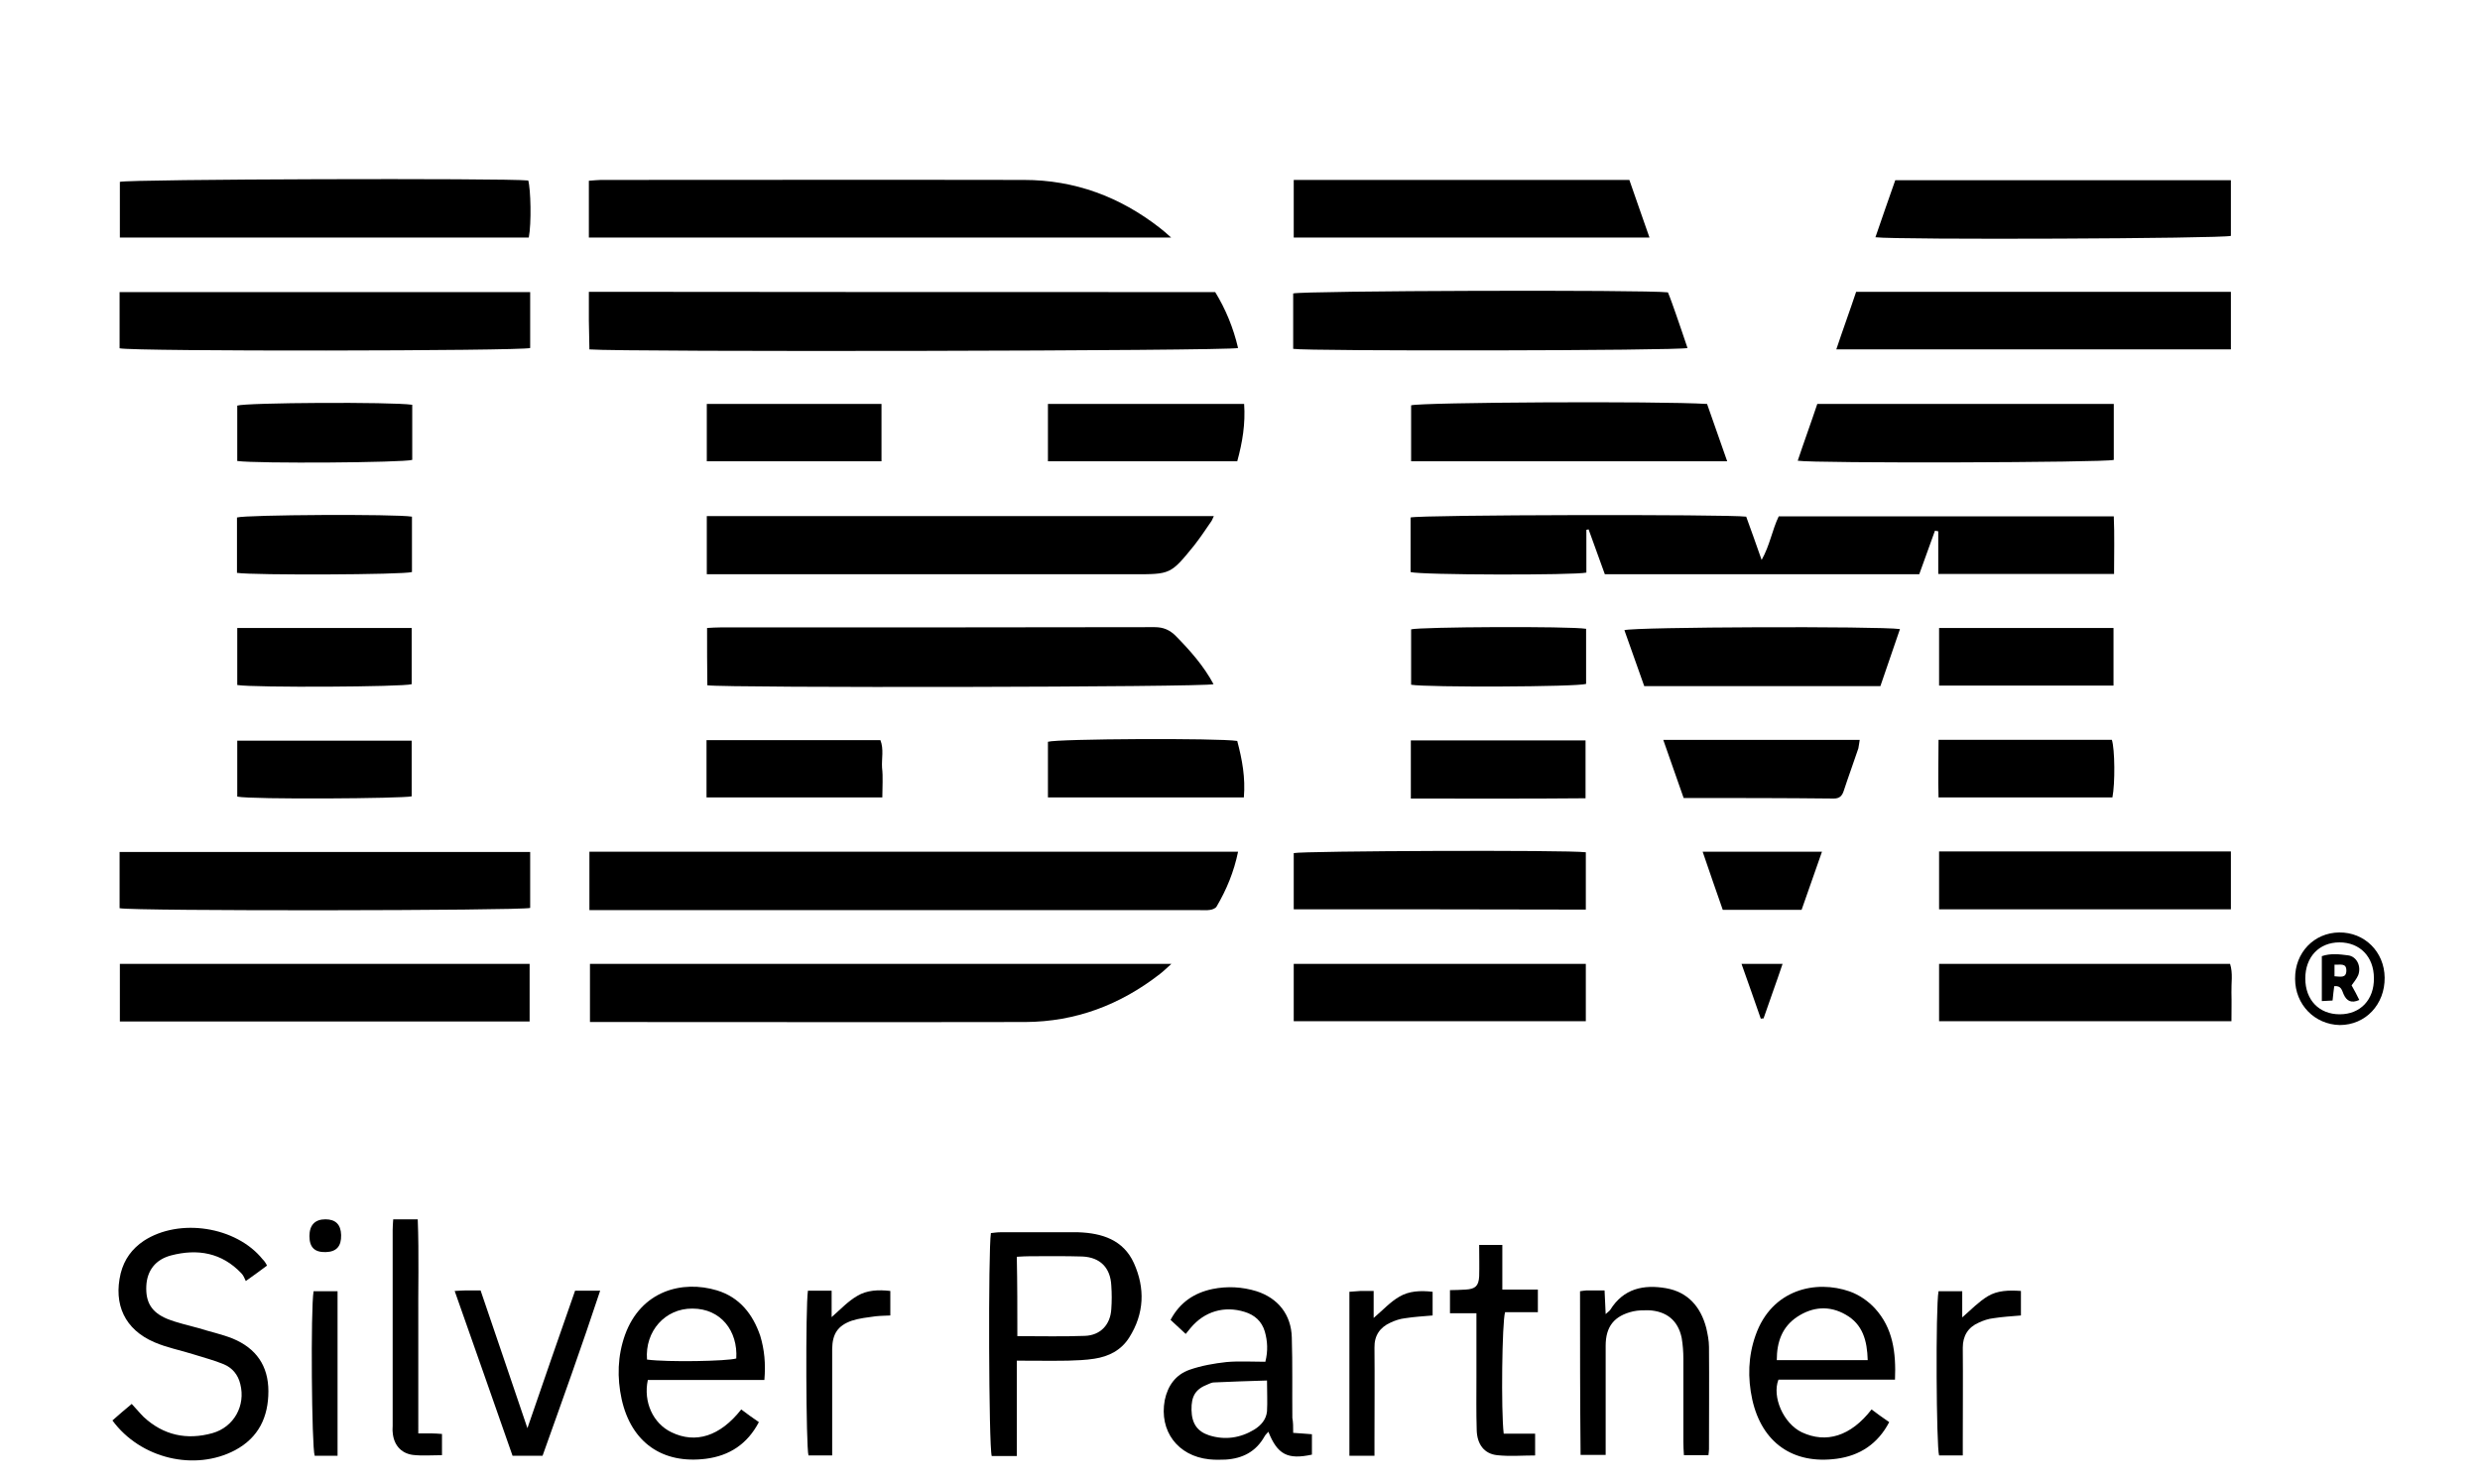 <?xml version="1.0" encoding="UTF-8"?>
<svg xmlns="http://www.w3.org/2000/svg" xmlns:xlink="http://www.w3.org/1999/xlink" version="1.1" id="Ebene_1" x="0px" y="0px" viewBox="0 0 90 53.84" style="enable-background:new 0 0 90 53.84;" xml:space="preserve">
<g>
	<path d="M51.19,20.76c0-0.66,0-1.32,0-1.98c0.35-0.1,11.48-0.12,12.18-0.03c0.18,0.49,0.36,1,0.56,1.57   c0.3-0.53,0.38-1.08,0.62-1.58c4.02,0,8.06,0,12.16,0c0.03,0.68,0.01,1.37,0.01,2.09c-2.13,0-4.23,0-6.38,0c0-0.51,0-1.03,0-1.55   c-0.04-0.01-0.07-0.01-0.12-0.02c-0.19,0.53-0.38,1.05-0.57,1.58c-3.81,0-7.6,0-11.41,0c-0.2-0.54-0.39-1.09-0.59-1.63   c-0.03,0.01-0.05,0.01-0.08,0.02c0,0.52,0,1.04,0,1.55C57.14,20.88,51.53,20.87,51.19,20.76z"></path>
	<path d="M21.39,33.03c0-0.74,0-1.41,0-2.12c7.85,0,15.67,0,23.54,0c-0.15,0.73-0.42,1.38-0.78,1.99c-0.03,0.06-0.15,0.11-0.23,0.12   c-0.12,0.02-0.24,0.01-0.37,0.01c-7.2,0-14.4,0-21.6,0C21.77,33.03,21.6,33.03,21.39,33.03z"></path>
	<path d="M44.1,10.6c0.38,0.62,0.66,1.3,0.83,2.03c-0.37,0.11-22.33,0.15-23.54,0.05c-0.01-0.34-0.01-0.69-0.02-1.04   c0-0.34,0-0.68,0-1.05C28.95,10.6,36.51,10.6,44.1,10.6z"></path>
	<path d="M42.5,8.62c-7.08,0-14.07,0-21.13,0c0-0.35,0-0.69,0-1.02c0-0.34,0-0.68,0-1.04c0.17-0.01,0.31-0.03,0.43-0.03   c5.11,0,10.24-0.01,15.36,0c1.84,0,3.48,0.61,4.93,1.74C42.21,8.36,42.32,8.46,42.5,8.62z"></path>
	<path d="M42.51,34.98c-0.19,0.17-0.3,0.28-0.42,0.37c-1.44,1.12-3.06,1.73-4.88,1.74c-5.15,0.01-10.29,0-15.44,0   c-0.11,0-0.21,0-0.36,0c0-0.71,0-1.4,0-2.11C28.4,34.98,35.39,34.98,42.51,34.98z"></path>
	<path d="M25.66,22.79c0.17-0.01,0.32-0.02,0.47-0.02c5.25,0,10.52,0,15.77-0.01c0.32,0,0.55,0.1,0.77,0.32   c0.52,0.53,1.01,1.08,1.37,1.75c-0.34,0.11-17.66,0.14-18.37,0.04C25.66,24.19,25.66,23.5,25.66,22.79z"></path>
	<path d="M25.65,20.84c0-0.73,0-1.41,0-2.11c6.13,0,12.24,0,18.4,0c-0.05,0.11-0.07,0.17-0.12,0.23c-0.19,0.28-0.38,0.56-0.59,0.83   c-0.86,1.06-0.86,1.05-2.21,1.05c-4.97,0-9.92,0-14.89,0C26.06,20.84,25.88,20.84,25.65,20.84z"></path>
	<path d="M4.34,12.64c0-0.67,0-1.34,0-2.04c4.96,0,9.9,0,14.9,0c0,0.35,0,0.68,0,1.02s0,0.68,0,1.01   C18.89,12.74,4.84,12.76,4.34,12.64z"></path>
	<path d="M19.22,37.07c-4.97,0-9.9,0-14.87,0c0-0.7,0-1.38,0-2.09c4.96,0,9.9,0,14.87,0C19.22,35.68,19.22,36.34,19.22,37.07z"></path>
	<path d="M4.34,32.96c0-0.67,0-1.34,0-2.04c4.96,0,9.9,0,14.9,0c0,0.35,0,0.68,0,1.02s0,0.68,0,1.01   C18.89,33.05,4.84,33.07,4.34,32.96z"></path>
	<path d="M19.19,8.62c-4.93,0-9.87,0-14.84,0c0-0.69,0-1.36,0-2.02c0.34-0.1,14-0.14,14.82-0.05C19.26,6.86,19.29,8.1,19.19,8.62z"></path>
	<path d="M46.93,12.66c0-0.69,0-1.36,0-2.01c0.34-0.1,12.76-0.14,13.6-0.04c0.1,0.24,0.19,0.51,0.28,0.76   c0.15,0.42,0.29,0.85,0.43,1.26C60.88,12.73,47.46,12.75,46.93,12.66z"></path>
	<path d="M80.96,10.59c0,0.71,0,1.39,0,2.09c-4.77,0-9.51,0-14.32,0c0.24-0.72,0.49-1.4,0.72-2.09   C71.89,10.59,76.41,10.59,80.96,10.59z"></path>
	<path d="M46.95,6.53c4.08,0,8.11,0,12.18,0c0.23,0.68,0.48,1.36,0.73,2.09c-4.34,0-8.61,0-12.91,0   C46.95,7.92,46.95,7.25,46.95,6.53z"></path>
	<path d="M68.06,8.61c0.24-0.71,0.48-1.38,0.72-2.07c4.06,0,8.1,0,12.18,0c0,0.68,0,1.36,0,2.02C80.63,8.66,68.9,8.71,68.06,8.61z"></path>
	<path d="M62.68,16.74c-3.84,0-7.65,0-11.47,0c0-0.69,0-1.36,0-2.03c0.35-0.11,8.98-0.16,10.74-0.05   C62.18,15.32,62.43,16.02,62.68,16.74z"></path>
	<path d="M76.71,14.66c0,0.71,0,1.38,0,2.03c-0.33,0.1-10.84,0.13-11.47,0.03c0.23-0.69,0.48-1.37,0.71-2.06   C69.54,14.66,73.1,14.66,76.71,14.66z"></path>
	<path d="M46.95,33c0-0.7,0-1.38,0-2.04c0.34-0.08,9.94-0.12,10.6-0.03c0,0.68,0,1.37,0,2.08C54,33,50.48,33,46.95,33z"></path>
	<path d="M57.55,34.98c0,0.7,0,1.37,0,2.08c-3.53,0-7.04,0-10.6,0c0-0.68,0-1.37,0-2.08C50.48,34.98,54,34.98,57.55,34.98z"></path>
	<path d="M70.37,34.98c3.53,0,7.03,0,10.56,0c0.11,0.34,0.04,0.7,0.05,1.04c0.01,0.34,0,0.68,0,1.04c-3.55,0-7.06,0-10.61,0   C70.37,36.37,70.37,35.68,70.37,34.98z"></path>
	<path d="M80.96,30.9c0,0.72,0,1.4,0,2.1c-3.54,0-7.05,0-10.59,0c0-0.71,0-1.39,0-2.1C73.91,30.9,77.41,30.9,80.96,30.9z"></path>
	<path d="M68.24,24.9c-2.87,0-5.7,0-8.57,0c-0.24-0.68-0.48-1.36-0.72-2.03c0.34-0.12,9.26-0.15,10-0.04   C68.72,23.51,68.48,24.19,68.24,24.9z"></path>
	<path d="M36.9,52.84c-0.24,0-0.39,0-0.55,0c-0.13,0-0.24,0-0.36,0c-0.11-0.35-0.13-7.48-0.03-8.09c0.11-0.01,0.22-0.03,0.34-0.03   c0.91,0,1.82,0,2.73,0c0.03,0,0.06,0,0.1,0c0.87,0.03,1.64,0.28,2.02,1.12c0.41,0.91,0.38,1.83-0.17,2.7   c-0.29,0.46-0.74,0.69-1.27,0.77c-0.32,0.05-0.65,0.06-0.96,0.07c-0.6,0.01-1.2,0-1.85,0C36.9,50.56,36.9,51.67,36.9,52.84z    M36.92,48.49c0.85,0,1.65,0.02,2.45-0.01c0.57-0.02,0.93-0.41,0.96-0.98c0.02-0.28,0.02-0.55,0-0.84   c-0.03-0.65-0.4-1.03-1.05-1.06c-0.64-0.02-1.26-0.01-1.9-0.01c-0.15,0-0.3,0.01-0.48,0.02C36.92,46.58,36.92,47.52,36.92,48.49z"></path>
	<path d="M9.69,45.93c-0.24,0.18-0.46,0.34-0.77,0.56c-0.05-0.1-0.08-0.2-0.16-0.28c-0.71-0.75-1.59-0.9-2.55-0.65   c-0.57,0.15-0.87,0.55-0.9,1.1c-0.03,0.59,0.18,0.96,0.75,1.2c0.37,0.15,0.76,0.23,1.15,0.34c0.41,0.13,0.84,0.22,1.24,0.38   c0.84,0.35,1.29,0.98,1.29,1.91c0,0.93-0.35,1.68-1.21,2.14c-1.46,0.77-3.43,0.31-4.45-1.08c0.22-0.19,0.44-0.39,0.7-0.6   c0.16,0.17,0.29,0.33,0.43,0.47c0.72,0.67,1.57,0.85,2.5,0.59c0.78-0.22,1.21-1,1.01-1.78c-0.08-0.34-0.29-0.59-0.6-0.72   c-0.36-0.15-0.73-0.24-1.1-0.36C6.55,49,6.06,48.91,5.6,48.71c-1.07-0.46-1.49-1.37-1.22-2.5c0.13-0.51,0.41-0.89,0.84-1.18   c1.29-0.84,3.35-0.52,4.31,0.67C9.6,45.77,9.64,45.83,9.69,45.93z"></path>
	<path d="M44.9,26.89c0.18,0.68,0.3,1.33,0.24,2.05c-2.37,0-4.72,0-7.11,0c0-0.68,0-1.36,0-2.02C38.37,26.81,44.22,26.78,44.9,26.89   z"></path>
	<path d="M44.9,16.74c-2.32,0-4.59,0-6.87,0c0-0.7,0-1.38,0-2.08c2.37,0,4.73,0,7.12,0C45.2,15.38,45.09,16.05,44.9,16.74z"></path>
	<path d="M46.93,52c0.26,0.02,0.46,0.03,0.68,0.05c0,0.26,0,0.51,0,0.74c-0.88,0.19-1.25,0-1.58-0.83   c-0.05,0.06-0.11,0.11-0.14,0.17c-0.31,0.55-0.79,0.8-1.41,0.84c-0.2,0.01-0.4,0.01-0.6-0.01c-1.14-0.12-1.82-1.03-1.61-2.15   c0.11-0.52,0.39-0.92,0.9-1.1c0.43-0.15,0.89-0.23,1.34-0.28c0.46-0.04,0.92-0.01,1.41-0.01c0.1-0.39,0.08-0.75-0.02-1.1   c-0.11-0.37-0.37-0.6-0.73-0.71c-0.74-0.23-1.46-0.02-1.96,0.58c-0.05,0.06-0.1,0.12-0.18,0.22c-0.18-0.17-0.36-0.33-0.55-0.51   c0.34-0.64,0.86-0.98,1.52-1.12c0.54-0.11,1.08-0.08,1.6,0.08c0.78,0.25,1.26,0.85,1.28,1.68c0.03,0.97,0.01,1.95,0.02,2.92   C46.93,51.61,46.93,51.78,46.93,52z M45.98,50.1c-0.67,0.02-1.29,0.04-1.93,0.07c-0.07,0-0.15,0.04-0.22,0.07   c-0.44,0.17-0.6,0.42-0.59,0.93c0.01,0.49,0.21,0.78,0.64,0.92c0.57,0.18,1.13,0.1,1.64-0.21c0.24-0.15,0.43-0.36,0.46-0.66   C46,50.87,45.98,50.52,45.98,50.1z"></path>
	<path d="M68.77,50.07c-1.44,0-2.84,0-4.23,0c-0.24,0.62,0.18,1.59,0.85,1.91c0.88,0.41,1.77,0.15,2.53-0.83   c0.2,0.15,0.4,0.3,0.64,0.46c-0.41,0.79-1.07,1.22-1.91,1.33c-1.58,0.21-2.71-0.58-3.06-2.15c-0.17-0.78-0.15-1.57,0.12-2.33   c0.59-1.68,2.2-2.02,3.42-1.59c0.34,0.12,0.67,0.35,0.91,0.61C68.7,48.2,68.81,49.09,68.77,50.07z M67.78,49.36   c-0.02-0.71-0.18-1.3-0.8-1.65c-0.59-0.34-1.2-0.29-1.76,0.08c-0.54,0.36-0.74,0.9-0.74,1.57C65.58,49.36,66.64,49.36,67.78,49.36z   "></path>
	<path d="M27.74,50.08c-1.43,0-2.84,0-4.23,0c-0.17,0.8,0.19,1.58,0.86,1.9c0.87,0.42,1.76,0.15,2.53-0.83   c0.2,0.15,0.4,0.3,0.64,0.46c-0.42,0.8-1.07,1.22-1.92,1.33c-1.58,0.2-2.71-0.59-3.06-2.16c-0.17-0.78-0.15-1.57,0.12-2.33   c0.58-1.61,2.08-2,3.34-1.62c0.82,0.25,1.3,0.86,1.57,1.65C27.74,48.98,27.79,49.48,27.74,50.08z M23.48,49.34   c0.73,0.1,2.92,0.06,3.24-0.04c0.06-1-0.56-1.81-1.59-1.81C24.14,47.48,23.4,48.31,23.48,49.34z"></path>
	<path d="M61.1,28.96c-0.25-0.71-0.49-1.39-0.74-2.11c2.4,0,4.74,0,7.13,0c-0.02,0.12-0.03,0.21-0.05,0.31   c-0.17,0.51-0.36,1.02-0.53,1.54c-0.06,0.19-0.16,0.28-0.36,0.28C64.75,28.96,62.96,28.96,61.1,28.96z"></path>
	<path d="M57.56,22.82c0,0.69,0,1.34,0,2c-0.34,0.11-5.76,0.13-6.35,0.03c0-0.67,0-1.33,0-2.01C51.53,22.75,56.95,22.72,57.56,22.82   z"></path>
	<path d="M8.61,22.79c2.12,0,4.21,0,6.33,0c0,0.69,0,1.37,0,2.04c-0.31,0.1-5.71,0.13-6.33,0.03C8.61,24.2,8.61,23.52,8.61,22.79z"></path>
	<path d="M14.96,14.69c0,0.69,0,1.34,0,2c-0.33,0.1-5.61,0.14-6.35,0.04c0-0.67,0-1.33,0-2.01C8.92,14.61,14.23,14.58,14.96,14.69z"></path>
	<path d="M31.99,16.74c-2.13,0-4.23,0-6.34,0c0-0.7,0-1.37,0-2.08c2.11,0,4.21,0,6.34,0C31.99,15.37,31.99,16.05,31.99,16.74z"></path>
	<path d="M8.6,20.79c0-0.69,0-1.36,0-2.01c0.34-0.1,5.76-0.13,6.35-0.03c0,0.67,0,1.34,0,2.01C14.64,20.86,9.21,20.88,8.6,20.79z"></path>
	<path d="M76.7,22.79c0,0.71,0,1.39,0,2.09c-2.11,0-4.2,0-6.33,0c0-0.7,0-1.38,0-2.09C72.49,22.79,74.56,22.79,76.7,22.79z"></path>
	<path d="M70.35,26.85c2.16,0,4.23,0,6.29,0c0.11,0.34,0.12,1.59,0.02,2.09c-2.08,0-4.16,0-6.31,0   C70.33,28.25,70.35,27.58,70.35,26.85z"></path>
	<path d="M32.02,28.94c-2.16,0-4.25,0-6.38,0c0-0.7,0-1.37,0-2.08c2.11,0,4.19,0,6.31,0c0.13,0.33,0.04,0.67,0.06,1   C32.05,28.2,32.02,28.54,32.02,28.94z"></path>
	<path d="M51.2,26.87c2.12,0,4.21,0,6.34,0c0,0.68,0,1.36,0,2.1c-2.11,0.02-4.2,0.01-6.34,0.01C51.2,28.24,51.2,27.57,51.2,26.87z"></path>
	<path d="M8.61,28.91c0-0.69,0-1.34,0-2.03c2.12,0,4.21,0,6.33,0c0,0.68,0,1.34,0,2.02C14.63,28.98,9.15,29.02,8.61,28.91z"></path>
	<path d="M57.34,46.86c0.1-0.01,0.17-0.03,0.24-0.03c0.2,0,0.4,0,0.65,0c0.01,0.29,0.03,0.54,0.04,0.86   c0.07-0.07,0.14-0.11,0.17-0.16c0.48-0.77,1.21-0.92,2.02-0.78c0.8,0.14,1.26,0.68,1.46,1.44c0.05,0.22,0.1,0.46,0.1,0.69   c0.01,1.24,0,2.48,0,3.71c0,0.06-0.01,0.12-0.02,0.22c-0.29,0-0.57,0-0.89,0c-0.01-0.16-0.02-0.33-0.02-0.49c0-1.01,0-2.01,0-3.02   c0-0.24-0.02-0.5-0.06-0.74c-0.13-0.64-0.55-0.98-1.21-1.01c-0.18,0-0.37,0-0.55,0.04c-0.69,0.16-1,0.55-1,1.25   c0,1.14,0,2.29,0,3.43c0,0.17,0,0.34,0,0.53c-0.33,0-0.6,0-0.91,0C57.34,50.82,57.34,48.85,57.34,46.86z"></path>
	<path d="M19.69,52.83c-0.37,0-0.71,0-1.09,0c-0.69-1.98-1.39-3.96-2.1-5.98c0.19-0.01,0.32-0.02,0.43-0.02c0.15,0,0.31,0,0.51,0   c0.56,1.65,1.12,3.28,1.7,5c0.59-1.72,1.16-3.36,1.73-4.99c0.32,0,0.58,0,0.91,0C21.11,48.87,20.4,50.84,19.69,52.83z"></path>
	<path d="M54.57,52.03c0.39,0,0.75,0,1.14,0c0,0.28,0,0.52,0,0.79c-0.47,0-0.92,0.04-1.38-0.01c-0.47-0.05-0.73-0.4-0.74-0.92   c-0.02-0.64-0.01-1.27-0.01-1.91c0-0.75,0-1.51,0-2.32c-0.33,0-0.64,0-0.96,0c0-0.29,0-0.53,0-0.84c0.18,0,0.38-0.01,0.57-0.02   c0.35-0.02,0.47-0.13,0.49-0.48c0.01-0.37,0-0.74,0-1.14c0.29,0,0.54,0,0.84,0c0,0.53,0,1.05,0,1.62c0.46,0,0.87,0,1.29,0   c0,0.3,0,0.54,0,0.82c-0.4,0-0.8,0-1.19,0C54.51,47.98,54.47,51.19,54.57,52.03z"></path>
	<path d="M15.18,52.02c0.2,0,0.34,0,0.48,0c0.12,0,0.24,0.01,0.38,0.02c0,0.26,0,0.5,0,0.77c-0.36,0-0.72,0.03-1.06-0.01   c-0.44-0.06-0.7-0.38-0.73-0.83c-0.01-0.07,0-0.16,0-0.23c0-2.36,0-4.72,0-7.1c0-0.12,0.01-0.24,0.02-0.39c0.29,0,0.56,0,0.89,0   c0.05,1.27,0.01,2.56,0.02,3.85C15.18,49.4,15.18,50.67,15.18,52.02z"></path>
	<path d="M66.12,30.91c-0.26,0.74-0.5,1.42-0.74,2.11c-0.96,0-1.88,0-2.86,0c-0.24-0.69-0.48-1.37-0.73-2.11   C63.26,30.91,64.66,30.91,66.12,30.91z"></path>
	<path d="M29.32,46.84c0.29,0,0.55,0,0.86,0c0,0.33,0,0.64,0,0.96c0.33-0.29,0.6-0.58,0.93-0.77c0.35-0.21,0.76-0.23,1.2-0.18   c0,0.29,0,0.57,0,0.89c-0.18,0.01-0.36,0.01-0.54,0.03c-0.29,0.04-0.58,0.07-0.86,0.16c-0.51,0.18-0.7,0.48-0.71,1.02   c0,1.11,0,2.22,0,3.34c0,0.17,0,0.33,0,0.53c-0.32,0-0.58,0-0.86,0C29.25,52.5,29.23,47.44,29.32,46.84z"></path>
	<path d="M73.34,47.74c-0.36,0.03-0.68,0.05-1,0.1c-0.18,0.02-0.36,0.08-0.53,0.16c-0.39,0.17-0.58,0.48-0.58,0.91   c0.01,1.12,0,2.26,0,3.38c0,0.17,0,0.33,0,0.53c-0.31,0-0.58,0-0.86,0c-0.1-0.31-0.13-5.35-0.02-5.96c0.26,0,0.54,0,0.86,0   c0,0.31,0,0.62,0,0.95c0.33-0.29,0.6-0.57,0.93-0.77c0.35-0.21,0.76-0.22,1.2-0.19C73.34,47.14,73.34,47.42,73.34,47.74z"></path>
	<path d="M51.99,47.74c-0.35,0.03-0.68,0.05-1,0.1c-0.18,0.02-0.36,0.08-0.53,0.16c-0.38,0.17-0.59,0.47-0.58,0.91   c0.01,1.12,0,2.26,0,3.38c0,0.17,0,0.34,0,0.54c-0.32,0-0.6,0-0.91,0c0-1.98,0-3.95,0-5.95c0.14-0.01,0.28-0.02,0.41-0.03   c0.14,0,0.28,0,0.47,0c0,0.33,0,0.65,0,0.98c0.34-0.29,0.6-0.58,0.93-0.77c0.35-0.21,0.76-0.23,1.21-0.18   C51.99,47.14,51.99,47.42,51.99,47.74z"></path>
	<path d="M12.25,52.83c-0.31,0-0.57,0-0.83,0c-0.11-0.32-0.15-5.33-0.04-5.97c0.28,0,0.56,0,0.87,0   C12.25,48.85,12.25,50.82,12.25,52.83z"></path>
	<path d="M83.29,35.52c-0.01-0.95,0.69-1.67,1.6-1.68c0.92-0.01,1.64,0.7,1.65,1.64c0.01,0.97-0.69,1.72-1.63,1.72   C84,37.18,83.29,36.46,83.29,35.52z M86.15,35.5c0-0.78-0.51-1.3-1.25-1.3s-1.24,0.53-1.24,1.31c0,0.78,0.5,1.3,1.25,1.3   C85.66,36.81,86.16,36.28,86.15,35.5z"></path>
	<path d="M64.69,34.98c-0.23,0.69-0.47,1.33-0.69,1.98c-0.03,0-0.06,0-0.1,0.01c-0.22-0.65-0.46-1.3-0.7-1.99   C63.72,34.98,64.17,34.98,64.69,34.98z"></path>
	<path d="M11.82,45.44c-0.4,0.01-0.59-0.17-0.59-0.58c0-0.4,0.2-0.61,0.58-0.61c0.37,0,0.56,0.19,0.57,0.57   C12.39,45.23,12.21,45.43,11.82,45.44z"></path>
	<path d="M85.34,35.76c0.11,0.19,0.19,0.35,0.28,0.53c-0.29,0.13-0.46,0.04-0.57-0.21c-0.06-0.13-0.08-0.32-0.34-0.29   c-0.02,0.15-0.04,0.31-0.06,0.52c-0.12,0.01-0.24,0.01-0.39,0.02c0-0.56,0-1.08,0-1.63c0.32-0.11,0.64-0.07,0.95-0.03   c0.32,0.04,0.49,0.4,0.37,0.72C85.52,35.53,85.43,35.63,85.34,35.76z M84.72,35.01c0,0.15,0,0.28,0,0.42   c0.21,0.01,0.43,0.08,0.43-0.21C85.15,34.94,84.93,35.02,84.72,35.01z"></path>
</g>
</svg>
